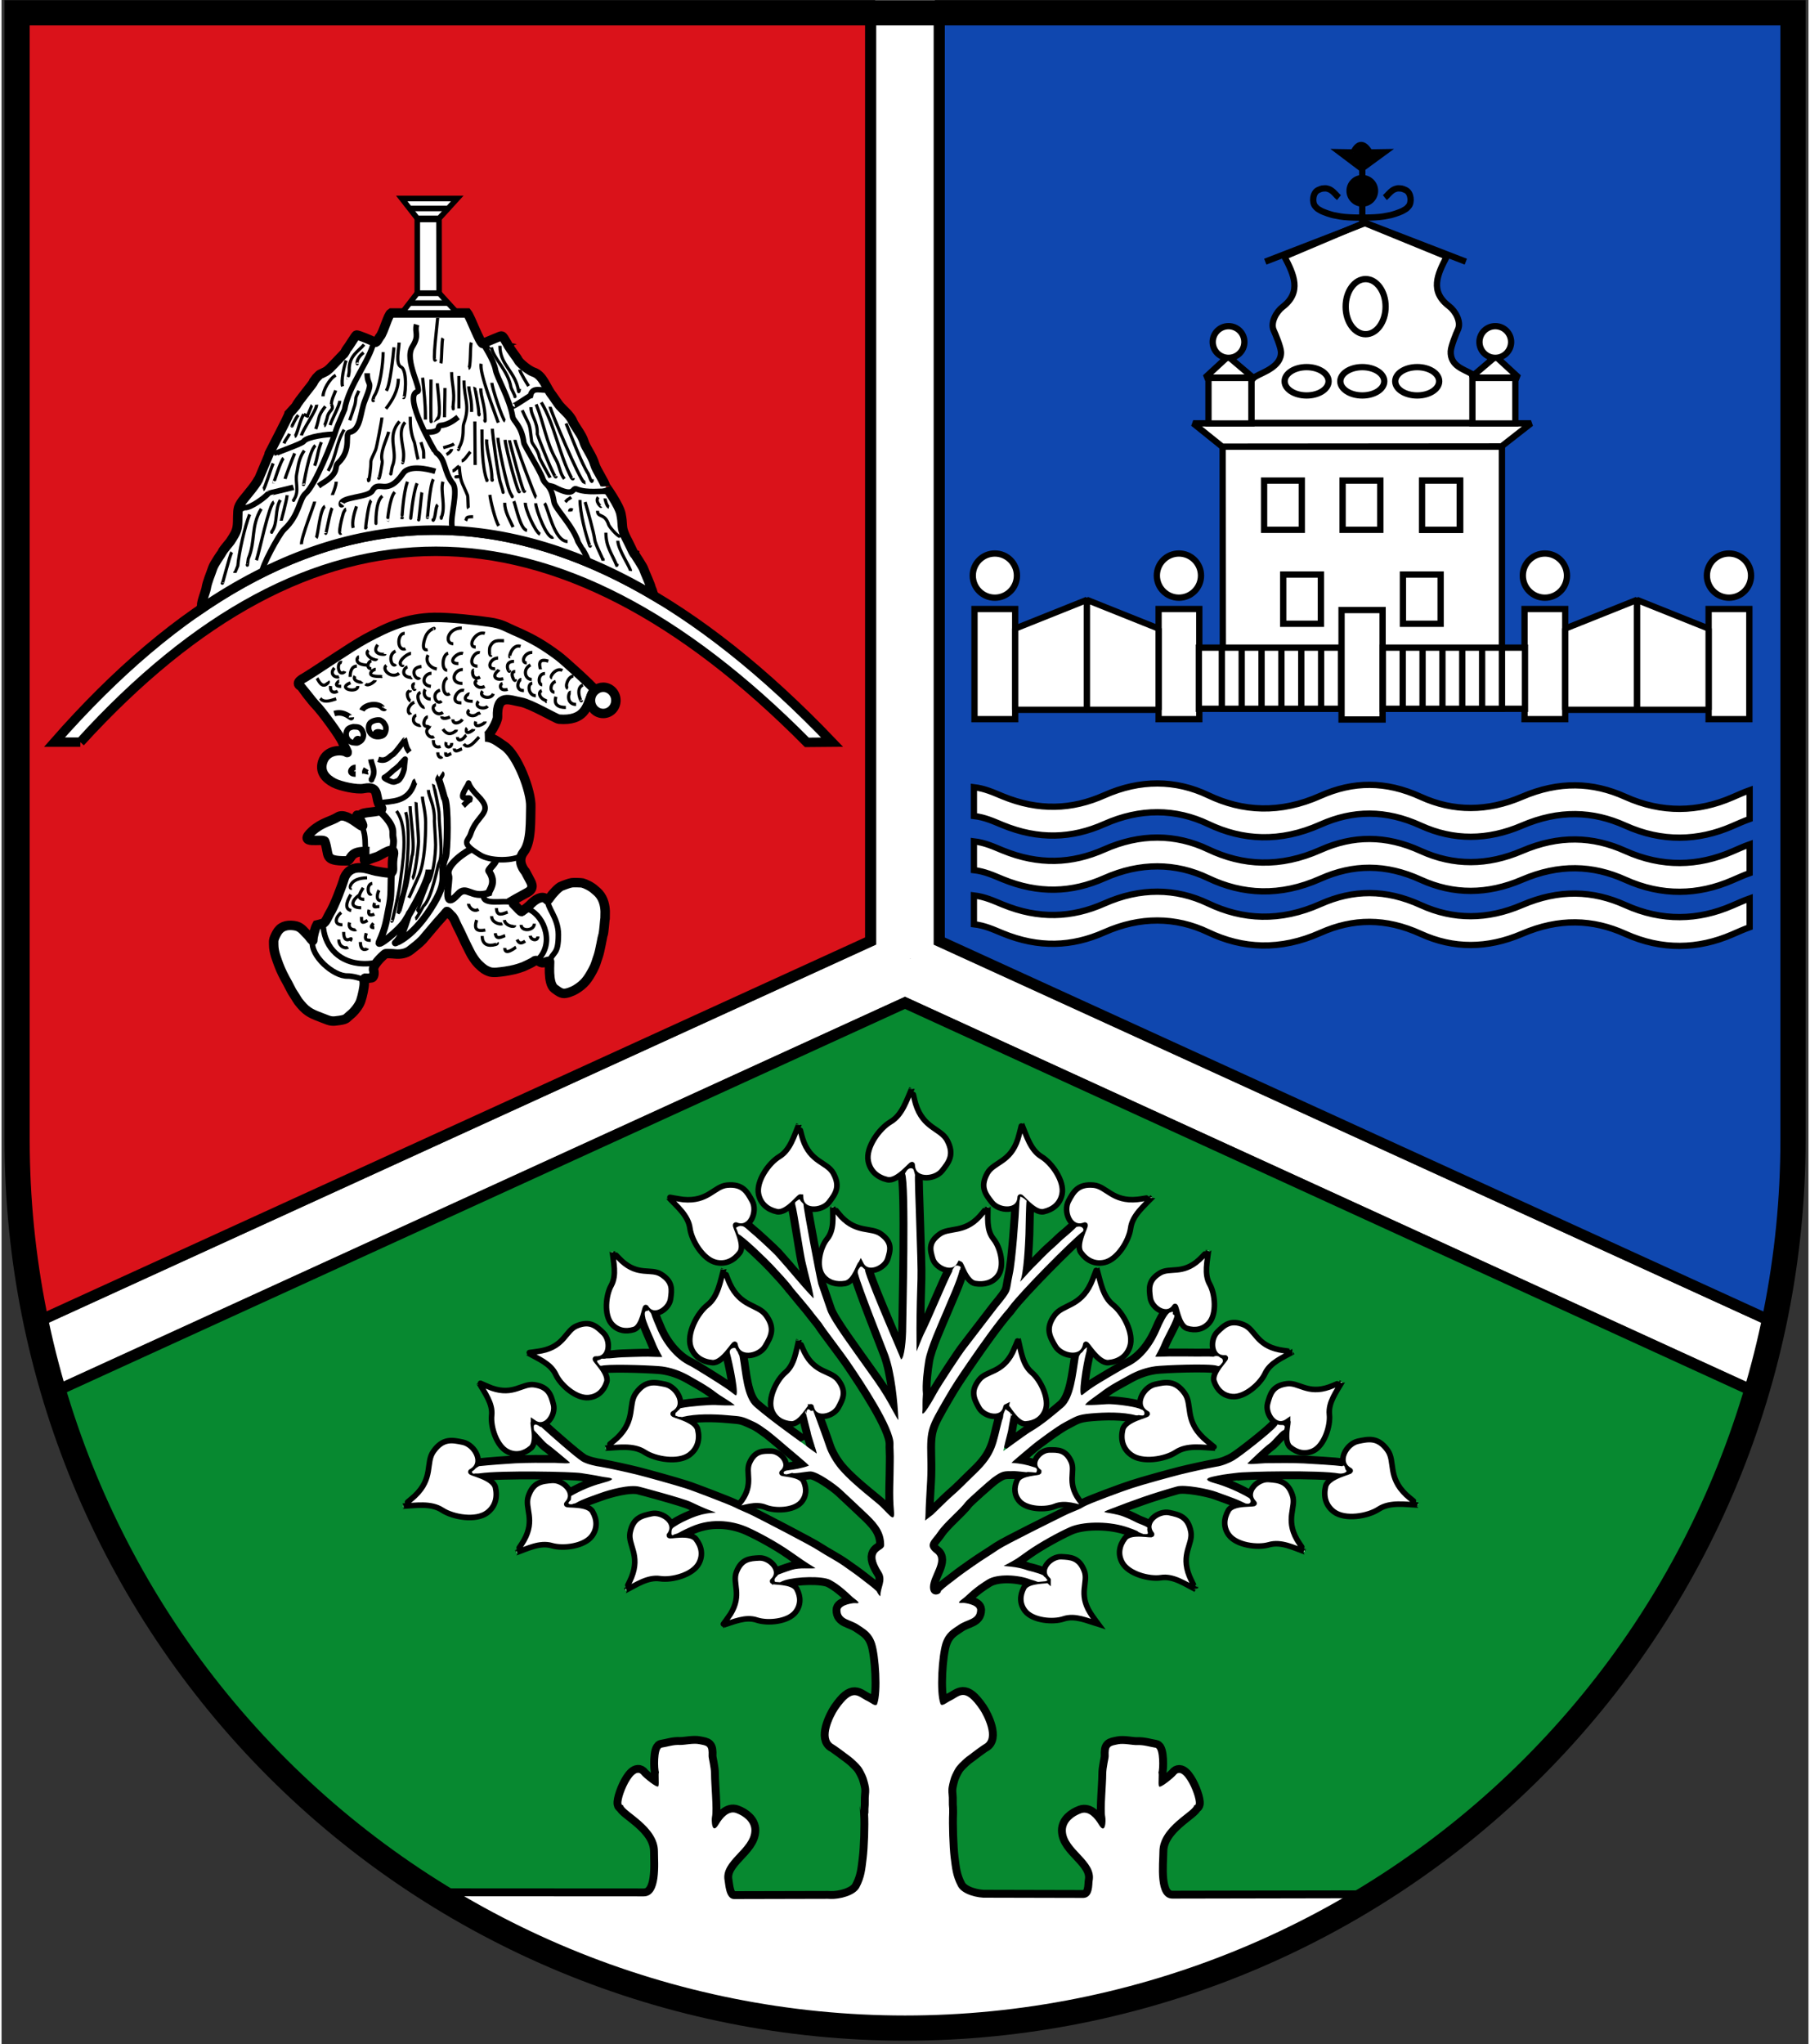 <?xml version="1.0"?>
<svg xmlns="http://www.w3.org/2000/svg" fill-rule="evenodd" height="648" width="574" xmlns:xlink="http://www.w3.org/1999/xlink" viewBox="0 0 16200 18320">
<rect x="0" y="0" width="16200" height="18320" fill="#333333" stroke="none"/>
<path stroke="#fff" stroke-width="536.2" d="m8100 8639.1-7697 3520m7697-13130v9610l7710 3525" fill="none"/>
<g stroke-width="100" stroke="#000" transform="translate(10,169.1)">
	<path d="m8397-65l.02 8330 7485 3418c84-438 181.4-1306 203.4-1770v-9978z" fill="#0f47af"/>
	<path d="m8090 8818-7603 3475c913.3 3348 4079 5700 7603 5700 3523 0 6689-2272 7621-5687z" fill="#078930"/>
</g>
<g stroke="#000">
	<use xlink:href="#a" stroke-width="141.1"/>
	<g transform="translate(10,169.1)" fill="#fff" stroke-width="50">
		<path d="m11150 13310c43-3 75-2 69-8-97-97 34-221 133-212 89 7 169 13 212 142 36 107-66 209 40 396 17 29 73 110 72 110-102-36-214-95-323-63-102 30-292 5-360-88-50-68-46-147-4-220 26-44 103-54 161-57z"/>
		<path d="m10300 13580c-84-109 63-215 161-193 88 19 166 36 192 170 22 111-94 199-13 399 13 31 57 120 57 119-97-48-201-123-313-105-106 16-292-34-347-136-41-75-26-153 25-219 55-70 251-18 238-35z"/>
		<path d="m9372 13990c-96-89 24-212 119-208 85 4 161 7 207 128 38 101-56 201 53 375 16 27 72 102 72 102-98-30-208-82-310-48-96 33-278 16-346-70-50-63-49-138-12-209 40-74 231-57 217-70z"/>
		<path d="m10260 12500c-131-70-34-240 72-263 95-21 180-39 266 81 71 100-3 238 167 399 26 25 110 92 108 92-116-5-252-31-355 37-97 64-303 98-402 22-75-55-95-139-74-227 22-94 238-130 218-141z"/>
		<path d="m10960 12000c-133 9-139-165-70-232 62-61 118-115 239-64 101 42 110 181 315 223 31 7 126 18 125 18-90 52-205 96-251 196-44 94-183 216-294 206-82-7-137-60-163-137-28-81 119-211 99-210z"/>
		<path d="m10510 11540c-68 108-208 15-221-77-11-83-22-157 86-223 90-55 203 17 352-119 23-21 85-88 85-87-11 99-42 214 10 306 49 87 65 265-5 346-52 60-125 73-199 50-79-25-97-212-108-196z"/>
		<path d="m9711 11880c-25 147-217 109-273 16-49-84-94-159-7-278 72-99 227-73 326-285 15-32 52-133 53-132 32 112 51 249 147 325 91 73 189 256 149 375-29 88-102 134-192 142-96 9-200-185-203-163z"/>
		<path d="m9702 10810c-134 52-196-125-146-216 44-82 84-155 225-142 116 11 170 151 393 128 34-3 135-22 135-21-77 81-181 164-196 280-15 111-118 281-235 306-87 19-160-18-211-89-54-74 55-254 35-246z"/>
		<path d="m8582 11160c-58 112-217 39-243-47-23-77-44-146 61-222 88-63 217-8 355-155 21-22 78-94 78-93 2 96-16 209 50 291 63 77 104 244 40 330-47 63-122 83-203 70-86-14-130-190-138-174z"/>
		<path d="m9123 10560c-6 142-192 128-255 46-57-73-108-138-40-261 57-102 206-95 274-307 11-33 34-132 35-131 43 102 77 229 177 290 94 57 208 219 184 336-17 86-80 138-165 157-89 19-209-151-210-130z"/>
		<path d="m8154 10270c4 149 200 139 268 54 60-76 115-144 46-274-58-109-214-104-283-328-10-34-33-139-33-138-48 106-86 239-192 301-100 59-223 227-200 350 17 91 82 147 171 168 93 22 223-155 223-133z"/>
		<path d="m4199 13020c132-71 35-241-72-264-95-20-180-39-265 82-72 100 3 238-167 399-26 25-110 92-109 92 116-5 253-31 355 36 98 64 303 98 403 23 74-56 94-139 74-228-23-93-239-130-219-140z"/>
		<path d="m5058 13310c98-97-33-220-133-212-89 7-169 14-212 142-36 107 66 209-40 396-16 29-72 110-71 110 101-35 214-95 322-63 103 30 292 6 360-87 50-69 46-148 4-220-44-77-244-51-230-66z"/>
		<path d="m5978 13590c84-110-63-216-161-194-87 19-166 36-192 170-21 112 94 199 13 400-12 31-57 119-56 119 96-49 201-123 313-106 106 16 291-34 346-135 41-76 26-154-25-220-54-70-250-18-238-34z"/>
		<path d="m6904 14000c96-89-24-211-119-207-85 4-161 7-207 127-38 101 55 201-53 376-17 26-73 102-72 101 98-29 207-82 309-47 97 32 278 16 346-70 50-64 49-139 12-209-39-75-231-58-216-71z"/>
		<path d="m4760 12580c108 75 203-70 178-163-22-83-42-157-171-176-107-16-186 98-381 30-30-11-117-50-116-49 50 90 126 186 114 294-11 103 45 278 145 326 73 36 147 18 208-34 65-55 7-240 23-228z"/>
		<path d="m6013 12500c132-70 35-240-71-263-96-20-180-39-266 81-71 100 3 238-167 400-26 24-110 91-109 91 117-4 253-30 356 37 97 64 302 98 402 23 74-56 95-139 74-228-22-94-239-130-219-141z"/>
		<path d="m6988 13030c92-75-10-193-97-195-77-1-147-3-195 105-40 89 39 185-69 338-17 23-72 89-71 88 90-21 193-63 284-26 86 35 251 30 318-44 49-55 53-124 23-190-32-69-207-65-193-76z"/>
		<path d="m5316 12010c133 9 140-166 70-233-62-60-118-114-239-64-101 42-110 182-314 223-32 7-127 18-126 19 90 51 206 95 252 195 43 94 182 216 293 206 83-7 138-60 163-137 28-81-118-211-99-209z"/>
		<path d="m5767 11550c68 109 208 15 221-77 12-83 23-156-86-223-89-55-203 17-351-118-23-21-86-89-86-88 11 99 42 214-9 307-49 87-66 264 4 345 53 60 125 73 200 50 79-25 97-212 107-196z"/>
		<path d="m6565 11880c25 148 217 110 272 16 49-84 94-158 7-278-72-99-227-72-326-285-15-32-52-133-52-132-33 112-51 250-148 326-91 72-188 256-149 374 30 88 102 134 193 142 96 9 199-185 203-163z"/>
		<path d="m7248 12440c26 131 197 91 244 6 41-76 79-144-2-249-68-86-205-58-300-245-15-28-51-117-51-116-26 101-38 224-122 295-80 67-161 235-122 340 29 77 95 116 176 121 86 5 173-171 177-152z"/>
		<path d="m6574 10810c133 52 196-125 146-216-45-82-84-155-225-142-117 11-171 151-394 129-34-4-135-23-134-22 76 82 180 164 195 281 15 110 119 280 235 305 87 19 160-18 212-88 54-75-55-254-35-247z"/>
		<path d="m7694 11160c57 111 216 39 242-48 23-77 44-146-61-222-87-63-216-8-355-154-21-23-78-95-78-94-1 96 16 209-50 291-63 77-103 244-40 330 47 63 122 84 203 70 87-14 130-190 139-173z"/>
		<path d="m7153 10560c6 142 192 128 255 47 56-74 107-139 39-262-56-102-205-95-274-307-11-32-34-132-34-131-44 102-77 230-177 290-95 58-208 220-185 336 18 87 81 139 165 157 90 19 210-151 211-130z"/>
		<path d="m8996 12440c-27 131-198 91-244 6-42-77-79-145 2-249 67-86 205-58 300-245 14-29 50-118 51-117 25 101 38 225 122 296 79 67 161 235 122 339-29 78-95 117-177 122-86 5-172-172-176-152z"/>
		<path d="m9288 13020c-93-76 10-194 96-195 78-1 147-3 196 104 40 90-40 186 69 339 16 23 71 88 71 88-91-21-193-63-284-26-86 35-252 30-319-44-49-55-52-124-22-190 32-70 206-65 193-76z"/>
		<path d="m11520 12570c-109 76-204-69-179-162 23-83 42-158 171-176 108-16 186 98 382 29 30-10 116-49 116-48-51 89-126 186-115 294 11 102-45 278-144 326-74 35-148 18-209-34-65-55-6-240-22-229z"/>
		<path d="m12080 13010c-132-70-35-240 71-263 95-20 180-39 266 81 71 100-3 238 167 400 26 24 110 91 109 91-117-4-253-30-356 37-97 64-302 98-402 23-74-56-95-139-74-228 22-94 238-130 219-141z"/>
		<path d="m13170 3181c-70-41-192.9-70-187-202 2.07-46 49.9-163 64-193 33.9-72.1-25-169.9-78-210-177-133.9-106-285.5-22-445.5l-740-302.5-715 302.5c83 158 158.6 318.1-17 451.5-53.4 40.54-112.4 139.2-79 211 13.59 29.2 63.2 147 65 193 5.19 132-168 183-225 218-9 5-40 24-40 53v364h2010v-400c1.94-19.2-22.56-32.42-35.68-40z" stroke-width="56.4"/>
	</g>
	<path d="m7792 8433.1v-8330h-7690v9979c19 488 105.4 1313 192.4 1775z" stroke-width="100" fill="#da121a"/>
	<g transform="translate(10,169.1)" stroke-width="56.4" fill="none">
		<ellipse cy="2579" cx="12220" rx="179" ry="247"/>
		<path d="m11320 2176l899-347.5 899 347.5"/>
	</g>
	<path id="c" d="m8717.7 7054.9c99 11.49 174.2 46.97 257 81 323.8 133.1 621.7 120.7 913-9 320.1-142.5 638.8-139.3 931 0 308 146.8 643.6 166.8 1006 5 292-130.4 585.3-134.4 899 9 294.4 134.6 599.6 132.3 908 0 332.6-142.7 635-131.4 926 0 329.5 148.8 654.4 137.9 960 5 51.5-22.4 102.1-45.3 155-64v258.1c-52.87 18.72-103.5 41.6-155 64-305.6 132.9-630.5 143.8-960-5-291-131.4-593.4-142.7-926 0-308.4 132.3-613.6 134.6-908 0-313.7-143.4-607-139.4-899-9-362.4 161.8-698 141.8-1006-5-292.2-139.3-610.9-142.5-931 0-291.3 129.7-589.2 142.1-913 9-82.8-34-158-69.5-257-81z" stroke="#000" stroke-width="56.4" fill="#fff"/>
</g>
<use xlink:href="#c" transform="translate(0,970)"/>
<use xlink:href="#c" transform="translate(0,485)"/>
<g stroke="#000">
	<path d="m3089 7715.1c55 0 18-84 168-84 0 111-36 92 111 46 33-10 165-111 145-15-33 160 58 183-157 145-55-10-217-89-282 58-21 73-92 259-131 319-14 22-38 86-58 89-14 3-53 17-59 18-16 29-36 106-35 136 1 15-36-36-40-41-49-47-65-83-130-91-70-9-123 9-155 69-34 64-25 68-26 104 0 66 29 132 45 178 19 52 51 115 80 165 14 26 34 67 39 75 48 72 44 76 77 114 62 75 110 90 195 123 79 32 86 32 153 22 68-10 61-20 96-48 34-26 80-82 95.5-127.5s31.5-123.5 31.5-155.5c0-25-8-53 17-48 22 5 36-3 40-2 36 3 32-56 28-65-17-43 73-127 103-151 6-5 74-1 87 1 47 5 101-3 139-34 34-28 73-55 109-93l128-151c1-1 84-93 89-102 4-5 31 26 38 33 29 25 40 67 57 99 30 56 57 121 82 170 23 43 35 75 59 110 19 29 35 48 46 59 47 46 64 54 93 66 39 17 105 4 146-1 10-1 54-10 55-10 41-6 103-29 109-31 28-13 26-12 28-13 13-6 62-29 70-37 11-12 36-4 49 5 32 23 57-5 89-5 6 0-21 196 44 246 47 35 53 36 74 42 29 7 92-19 116-34 79-48 109-91 154-174 29-54 29-72 48-124 17-48 38-179 43-190 9-19 16-145 19-148 0-15 1-47 1-65-1-18-3-86-43-142-18-26-44-46-49-50-30-29-85-55-112-62-14-3-81-4-96-2-30 5-73 24-89 29-29 9-87 74-104 100-26 38-23 26-35 16-42-35-103 10-134 41-24 26-57 50-87 72-6 4-42-37-48-43s-45-46-45-47c50-30 102-56 149-83 69-41 22-97 12-120l-34-64s-84-89-16-176c72-92 60-290 64-405 6-140-121-469-240-547-55-36-99-78-170-79 40-3 114-145 112-179-8-217 112-150 210-134 86 15 316 151 340 153 231 19 252-116 288-203 5-16 13-31 23-43 4-5 9-10 15-14-30-41-281-269-334-308-125-92-218-151-400-229-62-26-101-57-215-73-109-16-360-45-495-42-242 5-406 79-615 191-141 77-418 270-545 347-16 9-92 47-38 78 3 2 101 134 137 170 48 48 221 280 240 335 8 23 56 102 38 89-39-27-181-30-217 84-28 88 23 149 100 189 58 30 209 63 270 50 155-31 90 97 152 166 47 52-139 39-172 63-55 39-55-34-4 70 62 125-118-102-210-44-59 38-142 48-229 126-146 132 101 62 112 93 45 129-14 175 191 175z" stroke-width="84.7" fill="#fff"/>
	<g transform="translate(62.28,115.06)" stroke-width="50" fill="none">
		<path d="m4839 7952c-20 58 91 153 91 308 0 189-47 145-82 246"/>
		<path d="m4643 8027c141 36 257 288 117 444-9 9-13 17-25 30"/>
		<path d="m4259 7900c-19 107 183 49 246 71"/>
		<path d="m2726 8319c-22 128 187 318 315 313 32-1 131 18 145 43"/>
		<path d="m2820 8165c7 192 129 330 316 353 56 7 125 4 171-11"/>
		<path d="m4076 7106c13-11 48-51 61-54 18-51-136 53-24-124 31-50-24-30 95 89 155 155-9 161-65 342-21 67-101 75 87 189 85 52 269 55 358 12 5-3 1 2 6 12"/>
		<path d="m4152 7495c-28 7-245 142-206 236 18 45-68 336 84 168 78-86 118 43 275-11 5-29 75-93 1-197-10-13 74-78 62-104" stroke-width="62.1"/>
		<path d="m3171 7295c37 82 21 160 33 232l-12-4"/>
		<path d="m3328 7155c-1 3 121 101 118 189-3 76 20 42-6 171m161 548c-22 5-51 202-133 272-1 1 166-48 348-357 140-235 39-260 101-410 19-44 28-474-7-530 0-1-43-147-50-166-12 0 24.78-45.1 17.64-49.7m-440.6 881.7c-15 54 1 180-20 284-31 153-30 195-94 341-24 54 179-105 234-193 58-93 213-360 213-458" stroke-width="62.1"/>
		<path d="m3313 7083c121-22 270 0 327-182 3-9 1-11 11-15"/>
		<path d="m2921 6280c95-29 154 51 153 34"/>
		<path d="m3169 6252c22-52 140-75 185-22 0 0 14 7 16 3"/>
		<path d="m3243 6363c-18 19-18 56-6 79 11 21 11 18 31 33 22 17 71 14 93-2 21-16 30-63 18-86-7-14-12.1-19.93-20-31-2.1-2.93-21.59-16-25.5-17-25.32-6.33-70.5 4-90.5 24z"/>
		<path d="m3117 6401c-22-10-71 5-81 28-9 21-11 24-8 49 4 32 33 61 67 63 28 2 29 8 59-12 24-17 35-51 25-79-7-21-23-45-47-49-14-2-9-2-33-3l-5 7"/>
		<path d="m3155 6513c-13-6-28-17-39 2-6 10-6 17-6 16"/>
		<path d="m3361 6459c-13-13-16-7-28-12-11-5-36-6-44 8 0 1-11 14-11 14"/>
		<path d="m3112 6762c-39 0-73 60 0 60"/>
		<path d="m3207 6774c-26 43-3 35-6 48"/>
		<path d="m3249 6690c6 55 50 102 8 175-4 6-2 20-2-8"/>
		<path d="m3595 6625c-29-36-31-64-43-107-2 0-85 120-111 132-28 14-53 66-126 40"/>
		<path d="m3556 6689s-8 61-7 69c1 30-30 118-66 127-16 4-18 12-43 7-9-2-87-35-68-41 14-5 65-48 75-60 1-1 26-20 29-22 15-13 32-27 44-44 6-8 41-44 36-36z"/>
	</g>
	<path d="m5323 6185.1c-26 21-43 54-43 92 0 65 51 117 114 117s114-52 114-117-51-118-114-118c-27 0-51 10-71 26z" stroke-width="84.7" fill="#fff"/>
	<g fill="none" transform="translate(10,169.1)">
		<path d="m2938 6148c-37 10-95 37-134 6-2-1-7-10-8-11m155-64c-32 20-71 10-63-46m-122-70c12 16 44 102 99 41 3-4 3-10 0-14m100-2c-3 0-64 48 18 48m-61-165c-48 53 6 92 41 78m27-128c-50-12-40 129 19 88 3-2 5-5 6-8m51 103c-130 52 66 100 66 29m68-18c29 27 89-29 89-34m-182-37c-30 41 54 64 64 51m-108-44c0-39 10-96 60-96m19-84c-17 1-48 66 63 74l18 2m30 31c-43 0-38-58 0-71m-25-93c-51 37 67 108 73 73m9-124c-64 90 65 92 66 83m-84 137c-26 0-109 68 45 64 11-1 0 4 12 0m39-99c-48 35 46 127 114 71m-32-199c-79 36-28 159 2 117m80-276c-67-2-72 150-2 141 3 0 7-3 9-4m50 43c-35-1-133 82-84 107 7 3 10 5 11-6m41 20c-36 10-62 83 25 94 5 0 9 6 14 2m87-100c-129 13-40 143-16 98m-82 210c-23-6-50-83-5-89 3 0 2-2 2-5m42-59c-42-2-8 73 2 45m-7 121c-35 10-79 74-40 104 3 2 5 3 6 6m89-199c-58 22 6 145 36 133m55-73c-57 0-70-58-48-87m55-144c-67 0-106 105-5 117m155-297c-56 15-62 153-9 153m3 68c-57 23-45 183 20 142m114 230c-23 35-86 50-86 0m-26-22c-18 10-73 26-73-5m10-36c-61 48-118-49-69-66 4-1 3-1 7-1m36-132c-88 28-31 143 14 98m-226 128c-30 3-51 78 30 91 3 1 4 0 7-2m66-75c-32-1-57 90-8 84l21 7m42 84c-33 27-93-40-51-75 2-2 16-17 16-18m115 27c34 50 73 52 117 15 1-2 4-8 4-10m-92 112c-16 52 50 61 50 7m-125 84c0 41 24 55 39 39m32-39c-5 52 24 19 50 11m27-45c0 45 59 5 69 2m16-43c41 60 107-32 137-62m-194 0c0 36 39 38 71-9 2-2 4-4 9-7m6-64c-10 8-21 76 58 14 2-2 2 0 2-5m18-68c-23 74 86 20 85 0m-142-103c-44 32 27 76 73 34 4-4 17-4 25-9m-16-103c-47 51 49 80 82 44m51-112c-24 62-140 26-96-23m18-43c-62 36-116-40-66-53m25-30c-71 41-79-64-55-64m53-155c-54-16-121 121-21 121m66-294c-83-26-166 123-82 123m286 379c-75 21-75-45-46-53m7-43c-63 20-112-20-41-76l2-4m-7-105c-74 0-109 103-27 96m80-251c-47 0-98-13-127 57-5 14-9 90 15 71m260-78c-75-23-108 97-94 96m35 39c-106 0-36 124-39 80m50 11c-63-2 2 116 2 69m53 2c-27-1-63 100 23 100m107 46c-69 0-79-109-32-112m-5-34c-60 0-85-91-11-130m16-112c-73-2-107 94-50 94m135 248c-36 13-22 68 34 88 11 4 2 11 11 11m-16-252c-66 0-63 101-25 101m55-212c-110-35-71 62-71 73m228 342c-67 0-111-24-89-96m-13-41c-47 0-38-83 11-96m60-98c-53-33-124 59-92 66m215 238c-91 0-71-112-48-110m25-144c-47-1-84 98-50 110m134-30c-75 28-11 169-13 137m-1327 356c-4 45 21 74 64 58m258-471c-16-5-89 66 30 66m-78-98c-57-18-133 112-30 112h7m12-299c-84 0-121 125-3 125m5-269c-52-16-155 91-41 91m-222-312c21-9-28-5-63 50-16 25-60 154 9 137m306-194c-129 0-158 141-76 141m-226 101c-30 55 15 115 78 125m-857 2183c-46 35-75 110 11 110m-32 132c-2 66 62 85 82 68m-39-136c0 140 100 15 57 81m-4-166c-20 66 51 70 58 64m39 111c0 96 62 63 64 57m-11-136c-15 50-12 64 40 64m24-153c-25 29-29 39 8 39m-211-296c-19 33-73 128 4 143m92 57c0 45-2 65 54 32m14-96c-12 40 4 60 47 39m3-100c-21 51 12 32 43 32m-179-104c-67 44-95 115 15 115m18-179c-23 39-70 104 10 104m72-143c-57 6-40 120-7 93m67-32c-13 21-33 93 15 93m-122-204c-159 0-166 105-139 93m485-682c47 148 16 622-41 760-10 23-19 116-28 147l16-18m93-942c0 91 49 370 15 453-1 3-35 238-54 289-1 4-49 188-54 200m-29-899c115 159 51 487 29 667-9 73-71 351-71 318m217-1064c-2 8 22 291 22 354 0 49-32 322-57 331m92-735c0 41 29 136 29 232 0 140-8 350-60 475-12 30-85 189-90 200m175-967c0 64 60 133 53 282 0 16 11 162 11 210 0 84-20 278-67 343-2 4-83 214-91 238-11 0 15 26 16 27m124-1150c-1 2 52 225 50 271-3 82 40 374-2 433-8 10-63 322-138 386-1 1-60 113-74 116m949 53c0 63 118 55 118-10m-268-33c6 51 91 71 93 47m-164-154c0 84 65 48 100 36m-143 36c-2 58 74 78 96 68m250 107c4 42 68 52 68 7m-186 28c17 40 40 36 72 14m-182 61c-3 76 98-6 100-7m-186-125c8 69 63 28 89 22m-206 3c0 76 51 96 121 76 6-2 20-7 14-15m-185-204c-26 83 0 104 78 90m-150-236c-1 29 46 80 89 50" transform="translate(52.28,-54.04)" stroke-width="28.2"/>
		<g stroke-width="10">
			<path d="m464.3 6482h232"/>
			<path d="m464.3 6482c2224-2534 4549-2534 6972 0l-226 2"/>
			<path d="m696.3 6482c2080-2281 4251-2281 6514 2"/>
		</g>
	</g>
	<path d="m706.3 6651.1c2080-2281 4251-2281 6514 2l226-2c-2423-2534-4748-2534-6972 0h232z" stroke-width="84.7" fill="#fff"/>
	<g transform="translate(10,169.1)" stroke-width="10" fill="none">
		<path d="m3482 2636h683"/>
		<path d="m3482 2636c-28 17-68 175-99 211-16 18-31 70-57 47-11-10-145-65-155-60-11 6-63 98-85 122-4 4-26 53-35 52-1 1-77 81-86 91-24 24-42 47-73 64-61 33-33 6-83 57-1 1-21 32-22 33-4 18-131 163-159 218-3 5-61 68-61 68-2 20-156 312-178 357-6 13-91 215-91 216-9 41-109 156-138 193-18 22-35 46-44 72-14 41-5 121-13 174-7 49-31 83-57 124 0 6-71 83-79 106-2 6-70 99-84 140-20 61-49 121-59 185-5 28-43 119-40 153 1 10-15 32-4 37l1 3"/>
		<path d="m4165 2636c29 35 114 272 140 274 0 0 93-41 105-45 79-29 59-44 113 45 3 6 18 35 23 36-3 6 67 93 74 110 14 30 99 96 137 109 89 28 115 141 169 207 4 5 56 80 56 80 29 42 104 95 128 155 17 41 83 121 100 178 18 63 73 122 99 210 15 51 92 161 95 193 0-3 124 171 139 249 10 54 9 56 13 111 4 62 53 135 78 192 5 11 26 60 37 63 1 7 69 103 78 133 7 22 63 145 64 162 0 0 9 24 11 28 3 12 13 33 13 45"/>
	</g>
	<g transform="translate(62.28,115.06)">
		<path d="m4253 2964c-26-2-111-239-140-274h-683c-28 17-68 175-99 211-16 18-31 70-57 47-11-10-145-65-155-60-11 6-63 98-85 122-4 4-26 53-35 52-1 1-77 81-86 91-24 24-42 47-73 64-61 33-33 6-83 57-1 1-21 32-22 33-4 18-131 163-159 218-3 5-61 68-61 68-2 20-156 312-178 357-6 13-91 215-91 216-9 41-109 156-138 193-18 22-35 46-44 72-14 41-5 121-13 174-7 49-31 83-57 124 0 6-71 83-79 106-2 6-70 99-84 140-20 61-49 121-59 185-5 28-43 119-40 153 1 8-8 21-8 30 1320-901 2673-941 4061-120-2-13-11-31-13-43-2-4-11-28-11-28-1-17-57-140-64-162-9-30-77-126-78-133-11-3-32-52-37-63-25-57-74-130-78-192-4-55-3-57-13-111-15-78-139-252-139-249-3-32-80-142-95-193-26-88-81-147-99-210-17-57-83-137-100-178-24-60-99-113-128-155 0 0-52-75-56-80-54-66-80-179-169-207-38-13-123-79-137-109-7-17-77-104-74-110-5-1-20-30-23-36-54-89-34-74-113-45-12 4-105 45-105 45z" stroke-width="84.7" fill="#fff"/>
		<g stroke-width="50" fill="none">
			<path d="m3274 2948c-32 167-224 388-261 608-1 4-63 142-72 171-37 119-192 507-277 580-60 51-54 194-194 324-43 39-208 343-197 388"/>
			<path d="m2924 3778c-53-5-250 21-277 62-15 23-251 101-245 108 4 6 5 8 7 15"/>
			<path d="m2058 4459c12-5 52-26 62-25 51 4 177-89 209-126 2-3 204-49 226-56"/>
			<path d="m3216 3230c0 128 60 48-20 243-43 103-35 265-137 286-53 10 28 151-105 277-39 38 23 85-149 186-7 4-18 14-25 19"/>
			<path d="m3827 4109c-73-23-238-58-289 18-147 215-218 49-276 156-34 63-290 52-278 123 1 5 3 4 7-1"/>
			<path d="m3659 2794c-22 72 29 92-38 198-77 121 91 389 45 403-135 38 160 542 164 544 96 63 69 174 153 278 54 67-26 294-6 392 4 17-2-6-7-14"/>
			<path d="m4031 3623c-48 38-95 70-158 75-38 3 22 61-125 61-10 0-3 3 0-11"/>
			<path d="m4253 2964c0 1 98 147 113 234 13 74 126 254 154 422 6 41 81 78 100 232 2 23 148 254 168 318 22 69 76 47 103 214 10 60 167 209 216 357 0 1 66 101 85 154 20 60 21 3-9 25"/>
			<path d="m4842 3377c-58 17-144-35-162 53-10 2-171 115-160 93"/>
			<path d="m5359 4291c-35-11-169 17-267-24-43-17-6 84-201-18-16-8-50-12-61-17"/>
		</g>
		<path d="m5463 4731c0 76 116 245 114 271m-221-343c0 125 53 186 97 293 5 0 3-9 3-14m-175-475c0 65 66 16 100 125 4 14 72 99 104 107 4 1 4 1 3 7m-139-350c-1 11 16 74 35 78m-96-89c-32 34 21 87 25 82m-143-39c20 65 78 273 86 336 6 49 75 170 75 191v-23m-207-522c0 114 48 301 86 407 3 8 7 11 7 0m-158-317c-17-6-28-8-28 14m14-129c-42 33-15 2-53 43m7-704c49 117 135 351 199 451 5 8 36 110 36 49m-378-650c-1 25 268 663 304 677 0-5-1-5-4-9m-379-707c119 200 159 463 269 674 0 1 18 24 17 5m-332-661c70 172 88 335 177 494 36 63 34 122 76 174m-300-643c0 81 62 127 57 243 0 7 170 444 168 375m-303-590c73 162 62 93 85 279 3 22 58 77 68 140 3 19 95 179 97 185m-272-968c0 22 79 147 79 147m-257-361c0 176 139 226 167 407 3 17 8-19 8-21m-250-372c9 91 150 208 174 358 3 14 55 109 29 78m-200-118c0 41 97 335 118 343m-214-514c-21 73 122 437 153 528m-157-307c0 79 40 152 40 282 0 19-4 13-4-3m-89-290c-1 2 35 183 35 225 0 16 4 39 4 7m-93-239c0 44 25 107 25 197v32m-68-282c0 167 57 225-2 386-14 37 9 118-38 207-5 9-10 38-10 21m115-954c-12 37-2 227-25 232m-86 68v290m-65-325c0 105 30 170 14 292-2 18 4 68-3 11m-71-161c0 88-4 178-4 263v-16m-64-289c0 39 39 297 3 316 3-5 3-7 4-13m-64-336c0 1-5 446 3 368m-78-385c13 138 25 212 25 360v15m157-729c-12 19-9 184-18 225m-29-407c0 18-54 445-17 371m64 1097c-26 83 28 218-13 318-4 8-1 22-1-11m-33-100c-21 16-17 112-40 139-4 0 0-6 1-14m0-354c-34 58-53 364-53 343m-50-225c-3 9-29 291-29 240m-14-322c-38 93-57 322-57 315m-29-329c-39 104-50 337-50 336 0-6 3-10 4-22m-68-221c-48 52-66 263-65 261m-46-226c-67 54-57 255-57 247m-43-207c-23 17-48 213-50 247 2 1 5-11 7-15m-118 14c-16-53 12-144 29-193m-136 240c-39 25 11-158 18-179 3-8 15-34 25-36m671-600c22 80 25 54 25 147m-121-375c0 88 6 154 38 232 3 7 23 127 33 150m-117-332c-60 66-26 175-15 260 7 61-8 113-7 100m-28-368c-123 140-8 266-64 401-8 20-15 99-15 60m-18-368c-22 80-81 184-58 264 3 9-31 196-31 144m28-536c0 20-48 272-56 289-63 142-32 53-50 204-2 16-15 120-15 50m268-890c0 102-52 193-111 268m118-593c0 53-36 194 18 219 63 30 35 296 21 274m-85-450c-6 67-35 343-68 388l7-16m-36-329c0 98-27 317-81 394-2 2-21 59-1 35m-339 732c1 38-36 123-36 121m0 115c-20 32-57 251-57 225m-7-240c-45 18-64 266-79 283m-14-326c0 18-123 325-118 383m-129-440c-4 49-53 227-53 229m-8-186c-52 90-20 205-74 280-4 6-4 21-1-5m18-257c-43 18-131 447-157 522m43-461c-97 163-47 281-117 450-1 2-8 83-8 46m21-446c-44 109-97 348-106 461 0 0-26 62-26 63v-13m-28-172c-21 29-90 322-86 275m889-1261c-37 91-32 138-60 211m7-182c-61 48-107 373-107 350m7-304c-49 68-54 138-68 208-16 79 26 153-23 228-2 3-6 23-6 0m11-411c-13 28-82 208-86 229m-14-186c-26 21-89 227-89 225m-4-178c-18 39-77 232-89 235m686-796c0 41-74 171-86 218m-43-168c-73 92-49 98-86 203m-128 58c4-41 139-232 136-276m-43 4c-1 1-38 92-40 97 11 10-19-9-32-15m-128 175c-14 30-34 46-50 86m128-254c-26 30-58 104-57 100m354-196c0-44 27-92 39-125m-114 53c0-53 57-158 114-189m61 100c-15-48 14-184 32-232m161-143c-47 59-138 99-133 232 1 21-14 80-14 79m143-239c-75 59-57 107-57 100m-118 591c-75 127-64 225-143 369m275-718c-43 96-17 37-35 126-2 10-47 139-47 139m-411-54c-33 42-63 194-82 200m329-289c30 54-26 47-39 125-2 9-20 67-26 68m1711 125c0 34 181 515 190 518m-240-515c0 6 136 539 136 450m-175-453c9 92 129 534 129 457m-193-475c0 55 83 461 118 507 12 16 10 31 10 11m-178-600c0 47 53 438 74 489 1 3 34 111 19 75m-143-468c-9 82 51 247 46 357 0 16 10 9 0-3m-89-443c0 127 1 342 45 457 3 7 1 13 1-7m-110-522c0 129 3 261 3 390m-143 11c-24 11-37 40-60 42m71 51c-72 5-34 2 0 0zm89-222c-16 17-53 80-78 82m-136-57c15-7 46-33 46-50m22-46c-19 14-68 26-97 35m143 165c13 152 21 130 74 260 6 14 4 112 9 118m889 297c-121 0-176-305-207-343m78 303c-50 33-157-247-157-303m39 278c-43-19-136-229-132-282m15 247c-59-4-99-214-118-261m-82 14c0 79 43 147 75 218m-208-289c5 53 48 228 79 278m-229-82c-71 0-53 10-67 36" stroke-width="28.2" fill="none"/>
	</g>
	<g transform="translate(10,169.1)" stroke-width="10" fill="none">
		<path d="m3527 2690l138-178h196l162 178" transform="translate(52.28,-54.04)"/>
		<path d="m3717 2458v-660"/>
		<path d="m3913 2458-1-669"/>
		<path d="m3717 1798h198"/>
	</g>
	<g stroke-width="50" transform="translate(62.28,115.06)">
		<path d="m3665 2512-138 178h496l-162-178z" fill="#fff"/>
		<path d="m3596 2601h346" fill="none"/>
		<path d="m3665 1842-139-178h497l-162 178z" fill="#fff"/>
		<path d="m3596 1753h346" fill="none"/>
		<path d="m3860 1852h-195v660h196z" fill="#fff"/>
	</g>
</g>
<path id="a" d="m9675 13519c-43 20-105 43-146 64-68 34-518 255-591 304-62 43-151 96-225 149-61 43-103 71-183 134-5 4-74 54-108 88 2 36-98 60-98-35 0-101 132-240 44-305-98-74-19-118 27-188 59-88 194-195 249-270 18-24 214-197 239-215 90-65 100-61 200-61 16 0 106 10 106 10 10-7 86 5 87 3 14-27 9-42-22-49-62-21-118-33-198-38-8 0 150-130 171-148 45-40 240-183 303-215 98-50 110-69 238-80 126-11 287-15 406 18v-2c3 0 10 3 12 1 10-7 50 10 58-5 6-12 2-19 0-29-5-4-9-9-13-14-8-1-31-13-32-13-62-22-229-42-287-39-84 4-121 10-195 7-4-15 109-90 132-108 95-75 195-121 249-153 90-51 169-75 247-86 66-9 489-27 553-4 1 0 9 3 9 3 8 0 15-4 21-10 6-8 12-15 18-22 8-16 4-30-7-38-11-2-20-14-29-18-20-3-24-5-45 4-48-5-100-1-163-2-2 0-194-2-230-1-28 1-128 4-128 3 3-9 37-62 63-128 19-48 111-207 109-242 0-3-14-10-13-11-2-1-4-3-2-7 10-25-18-10-24-9-27 5-77 113-88 141-56 136-151 278-290 343-37 17-284 163-312 184-20 14-21 12-96 70-46 36 8-284 33-376 1-4 2-7 3-10 1-12 5-31 5-39 0-2-12 7-27 21-7 14-18 25-30 33-7 10-14 21-16 30-1 3-1 6-2 9-24 144-41 360-139 444-84 70-175 151-296 222-42 25-240 172-240 171 0-18 31-138 42-180 0 0 17-105 29-152 18 4 2 19 3 14 3-7-12-15-10-23-1 0-1-1-2-2-6-8-37-27-42-34-34 67-11 52-32 102-54 204-50 299-232 473-108 103-119 122-238 226-27 24-122 119-149 144l-71 54c6-45 4-100 7-146 9-192 18-235 13-430-6-243 11-268 151-511 82-142 120-196 220-342 102-149 251-359 350-470 5-6 7-9 14-19 104-139 541-580 650-666 3-2 5-4 8-6 1-1 2-2 3-4 1-3 2-7 4-10 0-4-1-9-4-14-13-19-35-19-58-14-26 27-68 63-77 71-68 55-77 71-131 118-80 70-131 130-181 177-27 27-123 137-117 124 33-66 45-343 48-421 2-81 5-267 10-303-26-26-57-42-57-34-1 12-3 24-6 34-6 148-36 546-61 658-37 171 2 128-143 305-21 26-269 352-274 357-41 50-230 339-265 403-16 30-145 263-127 157 2-8-2-81 4-149-9-85 8-220 21-300 20-116 117-329 166-445 37-92 119-265 143-368 6 0 6-4 5-11 0-1 2-5 4-10-4-13-45-26-55-7-7 12-26 32-20 40-54 99-191 438-258 568-8 15-63 151-63 152 0-68-1-136-1-205 0-133 6-365 9-445 6-138-29-895-22-930 0-6-8-31-8-31-4-22-12-32-34-30-25 3-39 30-48 47 42 84 11 1290 10 1419 0 44-14 246-46 246-9-30-263-606-314-768-6-18-9-31-9-38-1 0-2-1-2-2-8-5-14-11-20-18-15-11-20-4-36 20-5 7-7 16-7 25 0 4 1 9 3 15 31 120 245 655 271 726 58 160 84 416 91 584-14-11-69-123-123-212-62-102-121-180-176-258-96-137-304-415-338-512l-82-238c-17-69-133-675-132-715-6-11-27-25-32-39-4-12-33 16-40 20-3 2-3 11-3 18 19 63 67 395 90 507 16 78 94 360 71 335-137-145-196-227-335-381-27-30-195-185-228-210-18-14-55-55-76-53-15-7-44 8-52 15 5 13 14 33 22 57 56 28 263 229 312 282 36 39 146 155 177 203 1 2 152 177 185 224 4 6 71 89 71 89 27 47 192 256 276 382 87 129 378 559 369 706-2 20 4 89 2 152 0 161-12 292 2 444 11 128-53 10-155-73-154-126-264-218-341-310-41-50-91-130-113-200-10-33-108-300-115-318-1 0-21 3-21 3-13-13-22-16-28-14-3 4-6 8-9 13-14 78-22-56-5 31 4 19 39 156 39 156 5 39 56 179 56 197 0 1-224-162-263-191-112-82-210-157-293-228-101-86-110-308-136-451-2-14-14-27-16-40-8-9-15-20-20-33-5-4-11-5-17-4-28 6-37 22-35 42 25 90 94 416 48 380-75-58-76-56-96-70-28-20-269-172-306-190-140-65-246-207-301-343-12-28-38-87-49-125-2-9-21-23-21-30-4-8-10 5-13 4-42-5-16 64-18 69 18 61 73 177 88 216 26 66 60 119 63 128 1 1-100-1-128-3-36-1-231 6-233 6-52 2-99 11-140 10h-3c-13 6-36 0-43 4-23 17-46 7-35 30 7 8 15 18 23 29 4 2 7 3 11 3 6-1 14-2 24-4 116-13 464 2 523 10 78 11 157 35 247 86 54 32 151 81 246 155 23 19 133 82 158 107-72 2-91 2-175-3-50-2-223 11-307 28-15 4-13 16-22 19-1 1-2 1-3 1-6 8-14 16-23 23-2 6-3 14-3 21 0 2 0 3 1 4 8 3 17 6 29 10 15-2 31 6 36 1 117-29 277-26 399-15 127 12 122 4 238 58 47 21 82 49 132 84 8 6 98 79 159 133 21 19 210 174 203 177-62 24-124 33-188 42h-1c-22 3-48 12-32 33 6 1 13 2 21 3 21-4 51-14 51-14 7 13 127-12 164-12 63 0 225 117 272 160 79 73 170 159 245 230 98 94 143 165 143 271 0 58-157 33-25 240 47 74-11 144-8 210 1 21-31-27-33-37-33-33-104-84-109-89-80-63-122-91-183-134-74-53-165-98-228-140-72-49-520-279-588-313-48-25-131-57-174-80-42-21-366-146-437-168-95-30-331-96-430-121-81-20-237-55-323-70-48-6-131-25-172-50-58-35-289-239-360-304 4-2-17-6-19-8-4-6-25-16-32-17-28-4-20 27-19 43 1 2 1 3 1 5s1 3 2 5c3 1 94 105 115 120 49 34 192 157 194 158 46 27-88 12-124 12-123-1-243-1-354 4-61 3-237 16-320 25-14 1-28 17-35 18-8 11-19 21-34 30-1 7 1 12 4 16 5 1 10 3 15 5 6-6 23 0 49-4 189-28 839-15 912-2 3 1 123 18 186 32 46 10 176 11-2 58-91 24-188 65-275 115-1 3-2 36-5 39-5 3-8 6-11 9-2 4-5 8-8 12-3 13 18 17 36 13 6-6 21-4 30-10 58-35 164-69 221-90 68-25 265-83 357-54 2 0 390 104 452 134 31 15 112 53 165 73 103 39 62 9-66 40-58 15-111 38-170 67-23 11-54 29-76 44-24 14-26 29-26 59 0 13 6 17 14 15 11-10 31-10 49-20 36-21 84-43 114-56 202-89 399-43 510 7 101 45 267 136 377 213 104 73 140 98 228 152-57 7-136-7-210 14-1 0-75 24-122 43-8 4-16 19-22 22-2 1-3 3-5 5-1 3-3 6-5 9 0 1-1 2-2 3-3 9-3 18 4 27 10 1 24 2 40 3 3 0 5-1 7-1 11-7 24-11 39-17 107-33 336-40 408-3 48 25 103 63 189 145l3 3c28 27 104 69 30 60-14-2-131 14-131 62 0 91 90 83 166 136 57 39 113 66 145 163 35 108 58 435 18 543-11 30-58-13-88-27-86-39-125-126-265 78-40 59-140 260-36 313 14 7 117 83 128 92 8 6 47 35 61 50 10 11 49 42 70 81 17 31 34 63 43 100 12 44 20 72 14 125-5 38 1 80-5 128-1 6 2 44-3 44 6 104-1 303-13 400-12 98-17 169-66 261-39 72-177 105-257 102l-24-1-842 2c-75 0-78-138-84-164-36-180 240-281 240-453 0-76-69-129-137-154-67-25-125 46-156 99-62 105-67-33-60-67 13-64-9-292-9-379 0-67-23-143-22-165 4-94-13-91-84-105-53-11-128 8-172 7-61-3-107 15-163 24-42 7-37 197-26 220-8 17 3 102-5 125-9 25-136-82-150-101-81-107-227 288-168 270 6 59 314 191 314 416 0 106 29 403-128 403l-1704-1c1131 637 2361 1070 4046 1080 1685 9.96 2820-419 3952-1062l-1553 3c-157 0-117-316-117-421 0-225 308-358 313-417 60 18-87-377-167-270-15 19-142 127-150 101-9-23 3-107-5-124 11-23 15-214-27-221-55-9-102-26-163-24-44 2-119-18-172-7-71 15-88 12-84 105 1 22-22 99-22 166 0 86-22 314-9 378 7 35 3 172-59 67-32-52-89-123-157-98s-137 77-137 154c0 172 276 272 240 453-5 26 6 149-83 152l-843-2h-23c-80 4-218-29-257-101-49-92-54-163-67-261-11-96-18-294-13-398-1-11 1-33 0-38-6-48 0-90-5-128-6-53 3-81 14-125 9-37 26-69 43-100 21-39 60-70 70-81 14-15 53-44 62-50 10-9 113-85 127-92 104-53 4-254-36-313-140-204-179-117-265-78-30 14-77 57-88 27-40-108-17-435 18-543 32-97 88-124 145-163 76-53 166-45 166-136 0-48-117-64-131-62-74 9 2-33 30-60l3-3c87-82 143-116 189-145 92-57 280-44 386-2 14 5 48 13 58 19 4 1 9 2 12 3 25-3 48-5 64-6 5-2 10-4 13-4 4-1 6-3 6-7-7-7-13-15-18-23-13-4-18-20-24-21-44-21-131-41-132-41-70-26-132-34-219-41 134-71 110-61 214-134 110-77 276-168 377-213 111-50 330-58 500-6 19 6 119 39 116 48 9 5 42 18 47 19 69 6 24-16 36-58-29-21-65-29-95-44-58-29-110-55-168-70-128-31-167-14-64-54 219-84 356-134 589-200 72-21 287 23 355 48 55 20 164 59 198 74s64 29 65 30c48.4 12.1 57.72-24.39 31-49-87-52-212-107-312-134-136-38-19-56 27-66 63-14 168-24 170-25 75-13 753-26 920 5 19 4 56-1 68-18 4-5-8-14-9-19-7-27-12-42-28-28-54-8-278-22-347-25-111-5-220-3-343-2-35 0-198 21-151-7 1-1 139-136 188-170 28-20 89-99 119-116 2-1 4-2 6-2 4-3 9-8 9-12-1-5 9-21-3-30-8-6-10-5-20-5-71 2-11-34-51 12-49 58-313 265-374 301-40 25-113 54-161 60-86 15-242 50-323 70-98 25-335 90-429 121-71 22-391 140-436 167" fill="#fff"/>
<g stroke="#000" stroke-width="56.4">
	<path d="m10950 6352.1-2-2349h2504v2349z" fill="#fff"/>
	<path d="m12200 1997.1v-497" fill="none"/>
	<g transform="translate(-20.139,169.1)" fill="#fff">
		<path stroke-linejoin="bevel" d="m13733 3624.8h-3029l260 209 2504-2z" stroke-width="56.4"/>
		<path d="m12270 4181h-338v441h338z" transform="translate(111.6,-43.04)"/>
		<path d="m12760 4579v-441h338v441h-338z"/>
		<path d="m12220 3375c109 0 197-57 197-127s-88-127-197-127c-108 0-197 57-197 127s89 127 197 127z"/>
	</g>
	<path d="m13450 5804.1v548" fill="none"/>
	<g id="b" stroke-width="56.4" transform="translate(50.721,169.1)" stroke="#000">
		<g fill="#fff">
			<g id="d">
				<path d="m8985 6330v-987h-365v987z" transform="translate(52.28,-54.04)"/>
				<circle cy="4989.3" cx="8854.8" r="198"/>
				<path stroke-linejoin="bevel" d="m9679.8 5207-642.5 257v728h642.5z" stroke-width="56.4"/>
			</g>
			<use xlink:href="#d" transform="matrix(-1,0,0,1,19360,0)"/>
			<path d="m10770 3218h385v408h-385z"/>
		</g>
		<g fill="none">
			<path d="m10720 3272l177-193 208 193" transform="translate(52.28,-54.04)"/>
			<ellipse cy="3248" cx="11650" rx="197" ry="127"/>
			<path d="m11940 1602c-25-20-39-46-75-69-8-5-33-16-52-14-20 2-23-2-61 16-48 23-55 111-25 145 21 23 17 20 58 43 9 4 33 14 54 21 56 18 40 13 114 27 43 7 112 10 159 10h57-6"/>
		</g>
		<g fill="#fff">
			<path d="m11780 5635v547.4m-178-547.4v547.4m-178-547.4v547.4m-178-547.4v547.4m-178-547.4v547.4m-178-547.4v547.4m-206-547.4v548h1274v-548z"/>
			<path d="m11240 4633h338v-441h-338z" transform="translate(28.78,-54.04)"/>
			<path d="m11440 4980h338v441h-338v-441z"/>
			<path stroke-linejoin="bevel" d="m10740 3215h430l-224-190z" stroke-width="56.4"/>
			<circle r="142" cy="2896" cx="10950"/>
		</g>
	</g>
	<path d="m12382 5467.1h-368v981h368z" fill="#fff"/>
</g>
<use xlink:href="#b" transform="matrix(-1,0,0,1,24393,0)"/>
<g stroke="#000" stroke-width="56.4">
	<circle cy="1710.1" cx="12200" r="114"/>
	<path d="m12120 1366.1c44-89 93-89 147 0l129-2-201 147-195-147 120 2z"/>
</g>
<circle cy="8591.1" cx="8146" r="1.5"/>
<path stroke="#000" stroke-width="225.8" d="m139.5 114.5v10100c.03 2111 838.7 4136 2332 5629s3518 2332 5629 2332 4136-838.6 5629-2332 2332-3518 2332-5629v-10100z" fill="none"/>
</svg>
